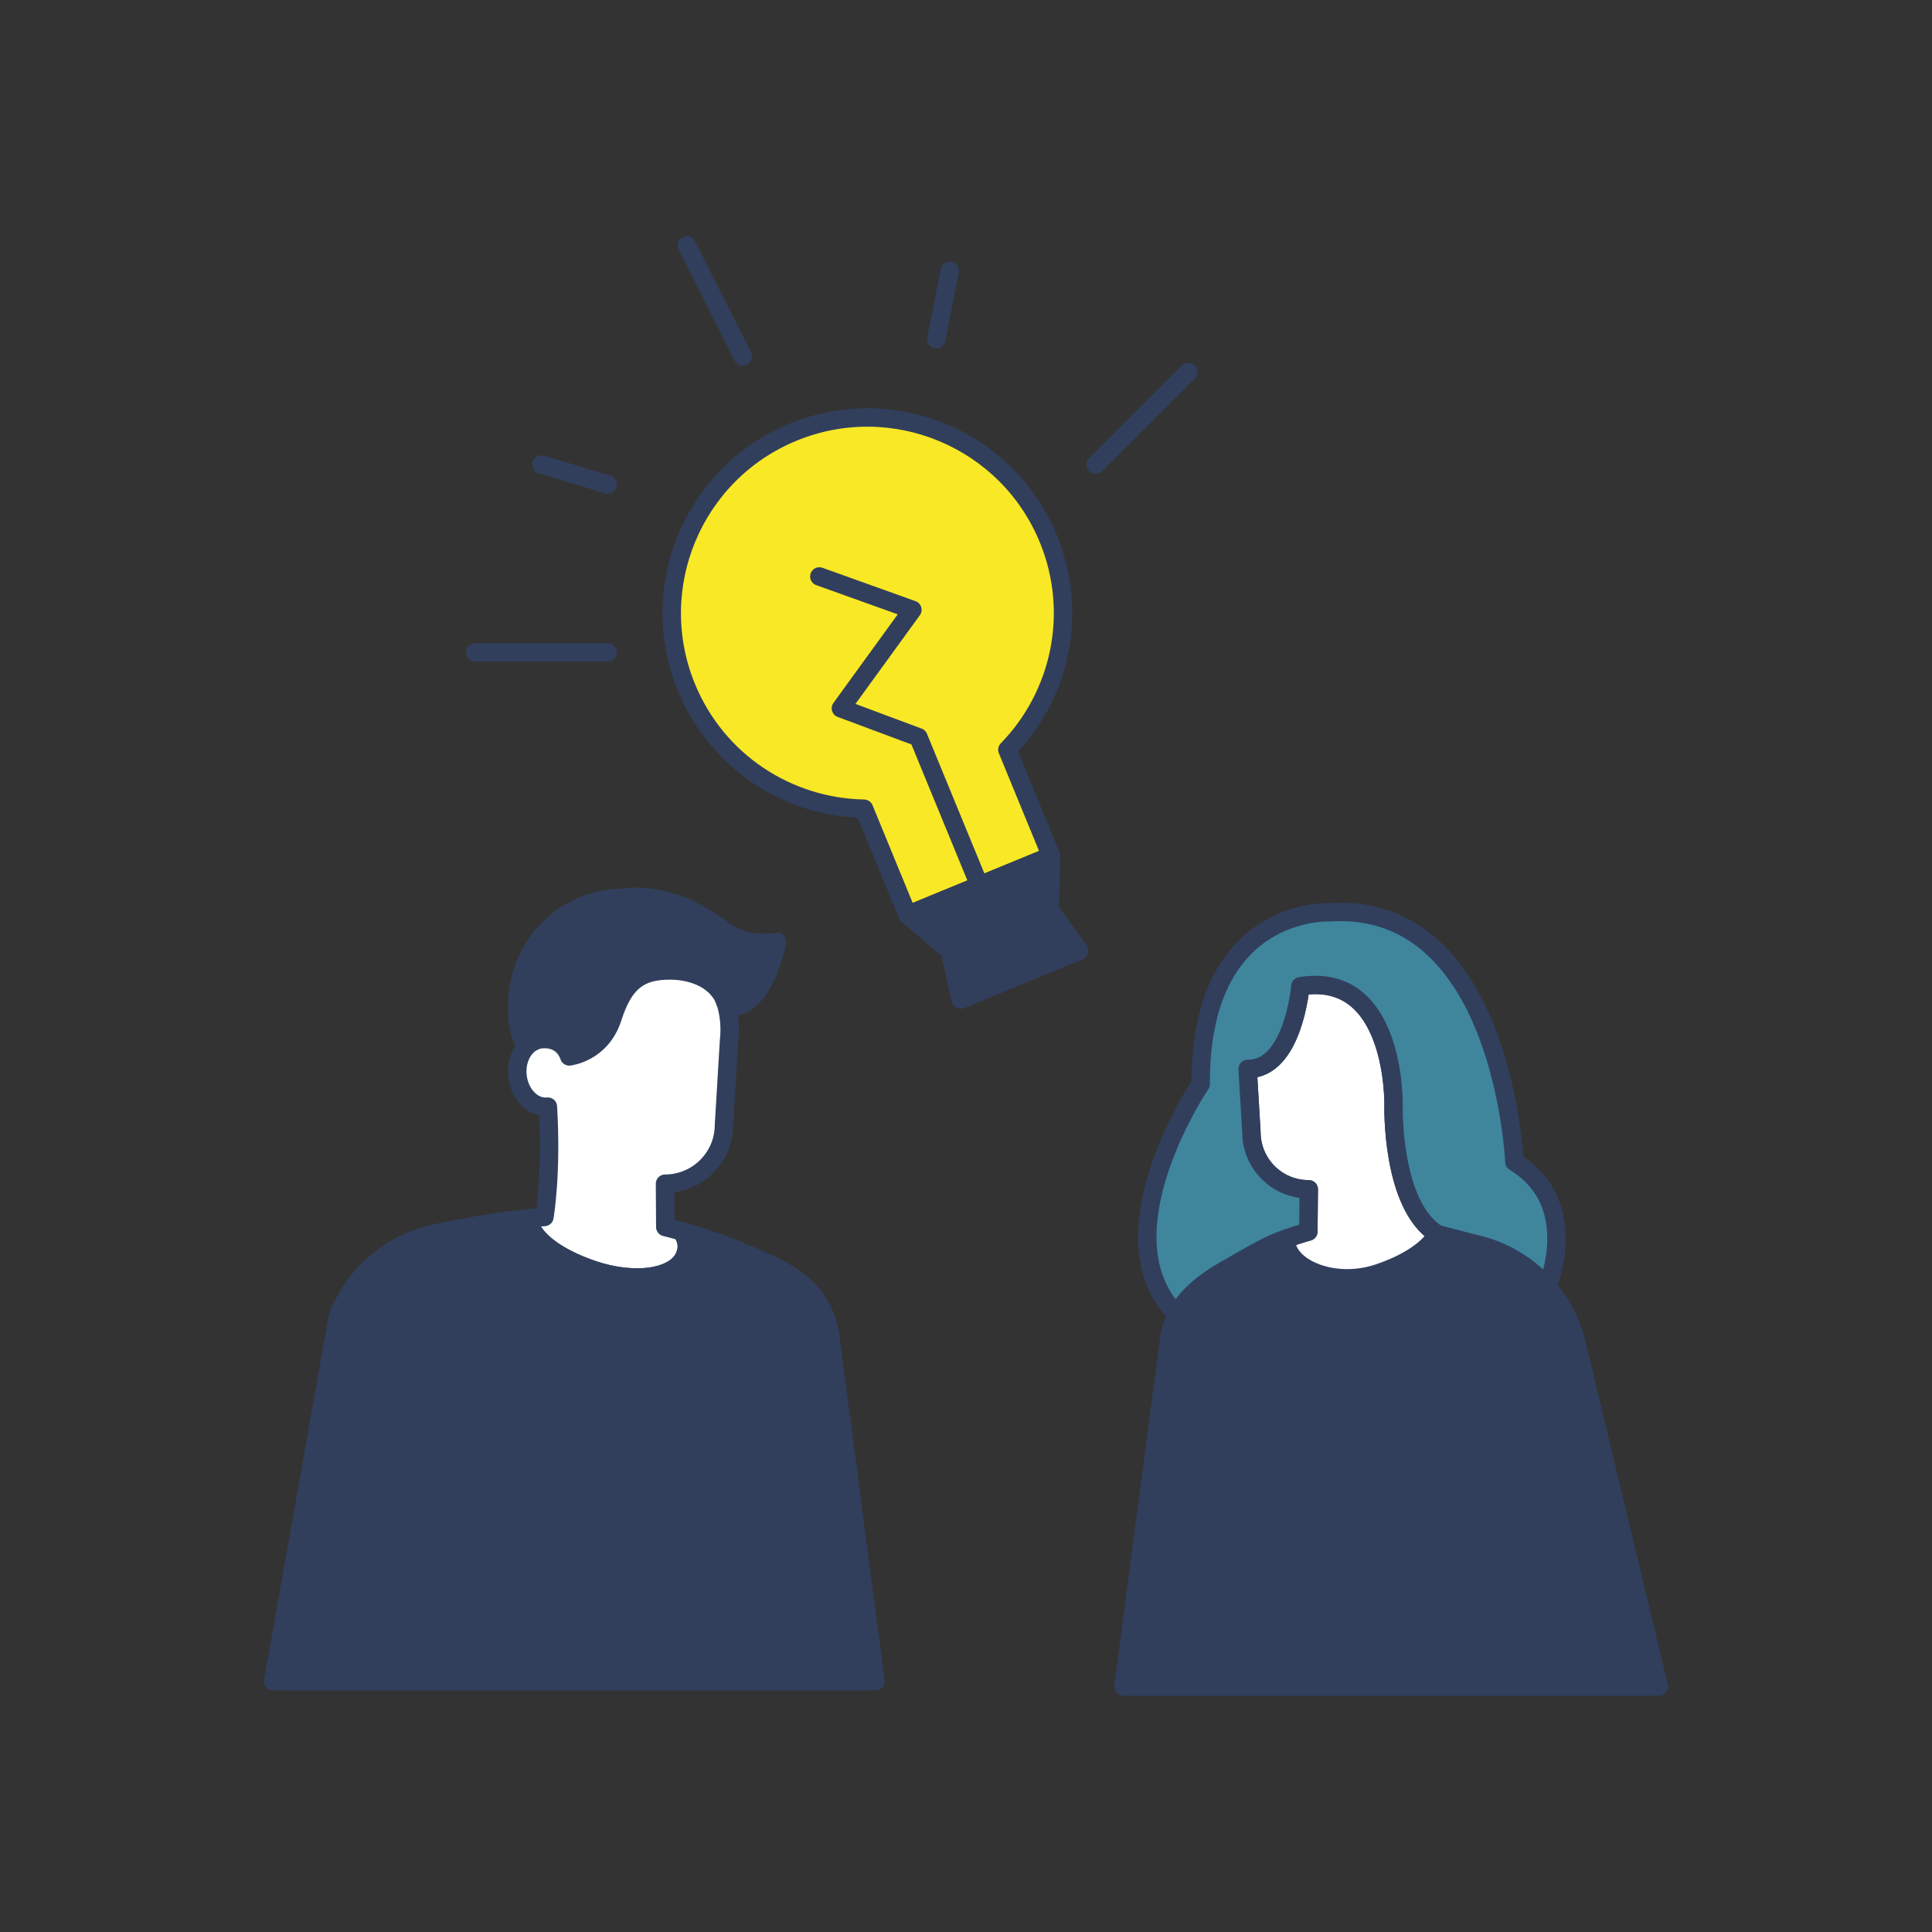 <?xml version="1.0" encoding="UTF-8"?>
<svg id="Ebene_1" xmlns="http://www.w3.org/2000/svg" version="1.1" viewBox="0 0 104.882 104.882">
  <rect x="0" y="0" width="104.882" height="104.882" fill="#333333" stroke="none"/>
  <!-- Generator: Adobe Illustrator 29.5.1, SVG Export Plug-In . SVG Version: 2.1.0 Build 141)  -->
  <defs>
    <style>
      .st0 {
        fill: none;
      }

      .st0, .st1, .st2, .st3, .st4 {
        stroke: #313f5d;
        stroke-linecap: round;
        stroke-linejoin: round;
      }

      .st1 {
        fill: #313f5d;
      }

      .st2 {
        fill: #fff;
      }

      .st3 {
        fill: #f9e825;
      }

      .st4 {
        fill: #3f869d;
      }
    </style>
  </defs>
  <path class="st3" d="M56.909,29.246c-2.231-5.424-8.436-8.013-13.86-5.782-5.424,2.231-8.013,8.436-5.782,13.86,1.662,4.041,5.53,6.505,9.637,6.578l2.371,5.767,7.783-3.201-2.371-5.767c2.868-2.942,3.884-7.414,2.222-11.455Z"/>
  <polyline class="st0" points="53.167 48.068 49.858 40.022 45.65 38.452 49.531 33.105 44.479 31.294"/>
  <polygon class="st1" points="56.982 49.387 57.058 46.468 49.275 49.668 51.559 51.617 52.152 54.262 58.582 51.617 56.982 49.387"/>
  <line class="st0" x1="40.323" y1="19.347" x2="37.286" y2="13.322"/>
  <line class="st0" x1="59.481" y1="25.218" x2="64.502" y2="20.197"/>
  <line class="st0" x1="32.99" y1="35.415" x2="25.8" y2="35.415"/>
  <line class="st0" x1="50.829" y1="18.42" x2="51.559" y2="14.712"/>
  <line class="st0" x1="32.99" y1="26.3" x2="29.395" y2="25.218"/>
  <polygon class="st1" points="28.578 56.83 28.573 56.822 28.572 56.823 28.578 56.83"/>
  <path class="st1" d="M39.225,50.463c-2.969-2.266-5.408-1.719-5.408-1.719-3.166,0-5.733,2.602-5.733,5.811,0,.844.007,1.222.329,1.945.058.129.11.232.16.323.214-.226.487-.373.793-.405.661-.068,1.276.197,1.534.932,0,0,1.737-.177,2.353-2.106.616-1.928,1.471-2.563,3.101-2.559,0,0,2.056-.092,2.889,1.401.073.178.165.359.215.553,2.009.307,2.724-3.507,2.724-3.507,0,0-1.63.344-2.958-.669Z"/>
  <path class="st2" d="M32.181,68.933c2.349.796,4.598.425,5.025-.829.152-.448.086-.814-.201-1.258-.298-.081-.598-.166-.889-.234l-.014-2.353c1.768,0,3.201-1.433,3.201-3.201l.274-4.559c.078-.724.015-1.373-.15-1.955-.052-.158-.121-.31-.182-.459-.833-1.493-2.889-1.401-2.889-1.401-1.63-.004-2.485.631-3.101,2.559-.616,1.928-2.353,2.106-2.353,2.106-.258-.735-.873-1-1.534-.932-0,0-0.0 0-0.0 0.0 0,0,0-0.0 0-0-0.0 0-.001 0-.001 0-.137.014-.263.059-.384.115-.029.014-.057.028-.085.044-.116.066-.226.144-.321.244-.001.001-.001.002-.002.003.001.002.003.004.004.006l-.005-.005c-.35.369-.545.947-.481,1.573.104,1.011.842,1.763,1.65,1.68.221,3.666-.188,5.989-.188,5.989-.304.018-.598.051-.895.078.016.056.029.103.036.134.259,1.081,1.655,2.032,3.486,2.653Z"/>
  <path class="st1" d="M23.638,66.956c-2.43.51-4.43,2.221-5.3,4.544l-3.509,19.769h32.695l-2.484-18.942c-.234-1.034-.664-2.432-3.022-3.58-.48-.234-.95-.444-1.414-.643-.247-.105-.488-.199-.73-.294-.193-.077-.387-.155-.578-.226-.321-.119-.639-.229-.952-.333-.085-.028-.169-.056-.253-.083-.366-.116-.728-.225-1.084-.322-.001-0-.001-0-.002-0.0.287.444.354.81.201,1.258-.426,1.254-2.676,1.625-5.025.829-1.832-.621-3.227-1.571-3.486-2.653-.007-.031-.02-.078-.036-.134-0,0-0.0 0-0.0 0-1.754.163-3.414.474-5.02.811Z"/>
  <path class="st1" d="M85.587,72.953c-.273-1.159-.818-2.205-1.58-3.08-1.011-1.171-2.398-2.012-3.967-2.353l-2.012-.523c-.489.852-1.659,1.603-3.171,2.114-2.285.773-4.569-.137-4.967-1.364-.046-.159-.068-.33-.057-.512-.966.341-1.557.693-3.399,1.75-1.182.682-1.875,1.341-2.296,1.966-.084.123-.155.244-.22.365v-0c-.217.402-.338.788-.417,1.147l-2.512,19.096h29.064l-4.467-18.607Z"/>
  <path class="st2" d="M67.73,58.029c2.478.034,2.864-4.49,2.864-4.49,5.194-.852,5.058,6.433,5.058,6.433,0,0-.148,5.445,2.376,7.024-.489.852-1.66,1.603-3.171,2.114-2.285.773-4.569-.136-4.967-1.364-.045-.159-.068-.33-.057-.511.33-.114.705-.239,1.193-.375l.023-2.296c-1.728,0-3.114-1.387-3.114-3.114l-.205-3.421Z"/>
  <path class="st4" d="M82.211,63.075s-.614-14.185-10.059-13.549c0,0-7.024-.33-6.968,9.32,0,0-5.206,7.684-1.671,12.105.111.135.252.254.405.365.065-.12.136-.242.22-.365.421-.625,1.114-1.284,2.296-1.966,1.842-1.057,2.433-1.409,3.399-1.75.33-.113.705-.239,1.193-.375l.023-2.296c-1.728,0-3.114-1.387-3.114-3.114l-.205-3.421c2.478.034,2.864-4.49,2.864-4.49,5.194-.852,5.058,6.433,5.058,6.433,0,0-.148,5.445,2.376,7.024l2.012.523c1.568.341,2.955,1.182,3.967,2.353.409-1.114,1.455-4.819-1.796-6.797Z"/>
</svg>